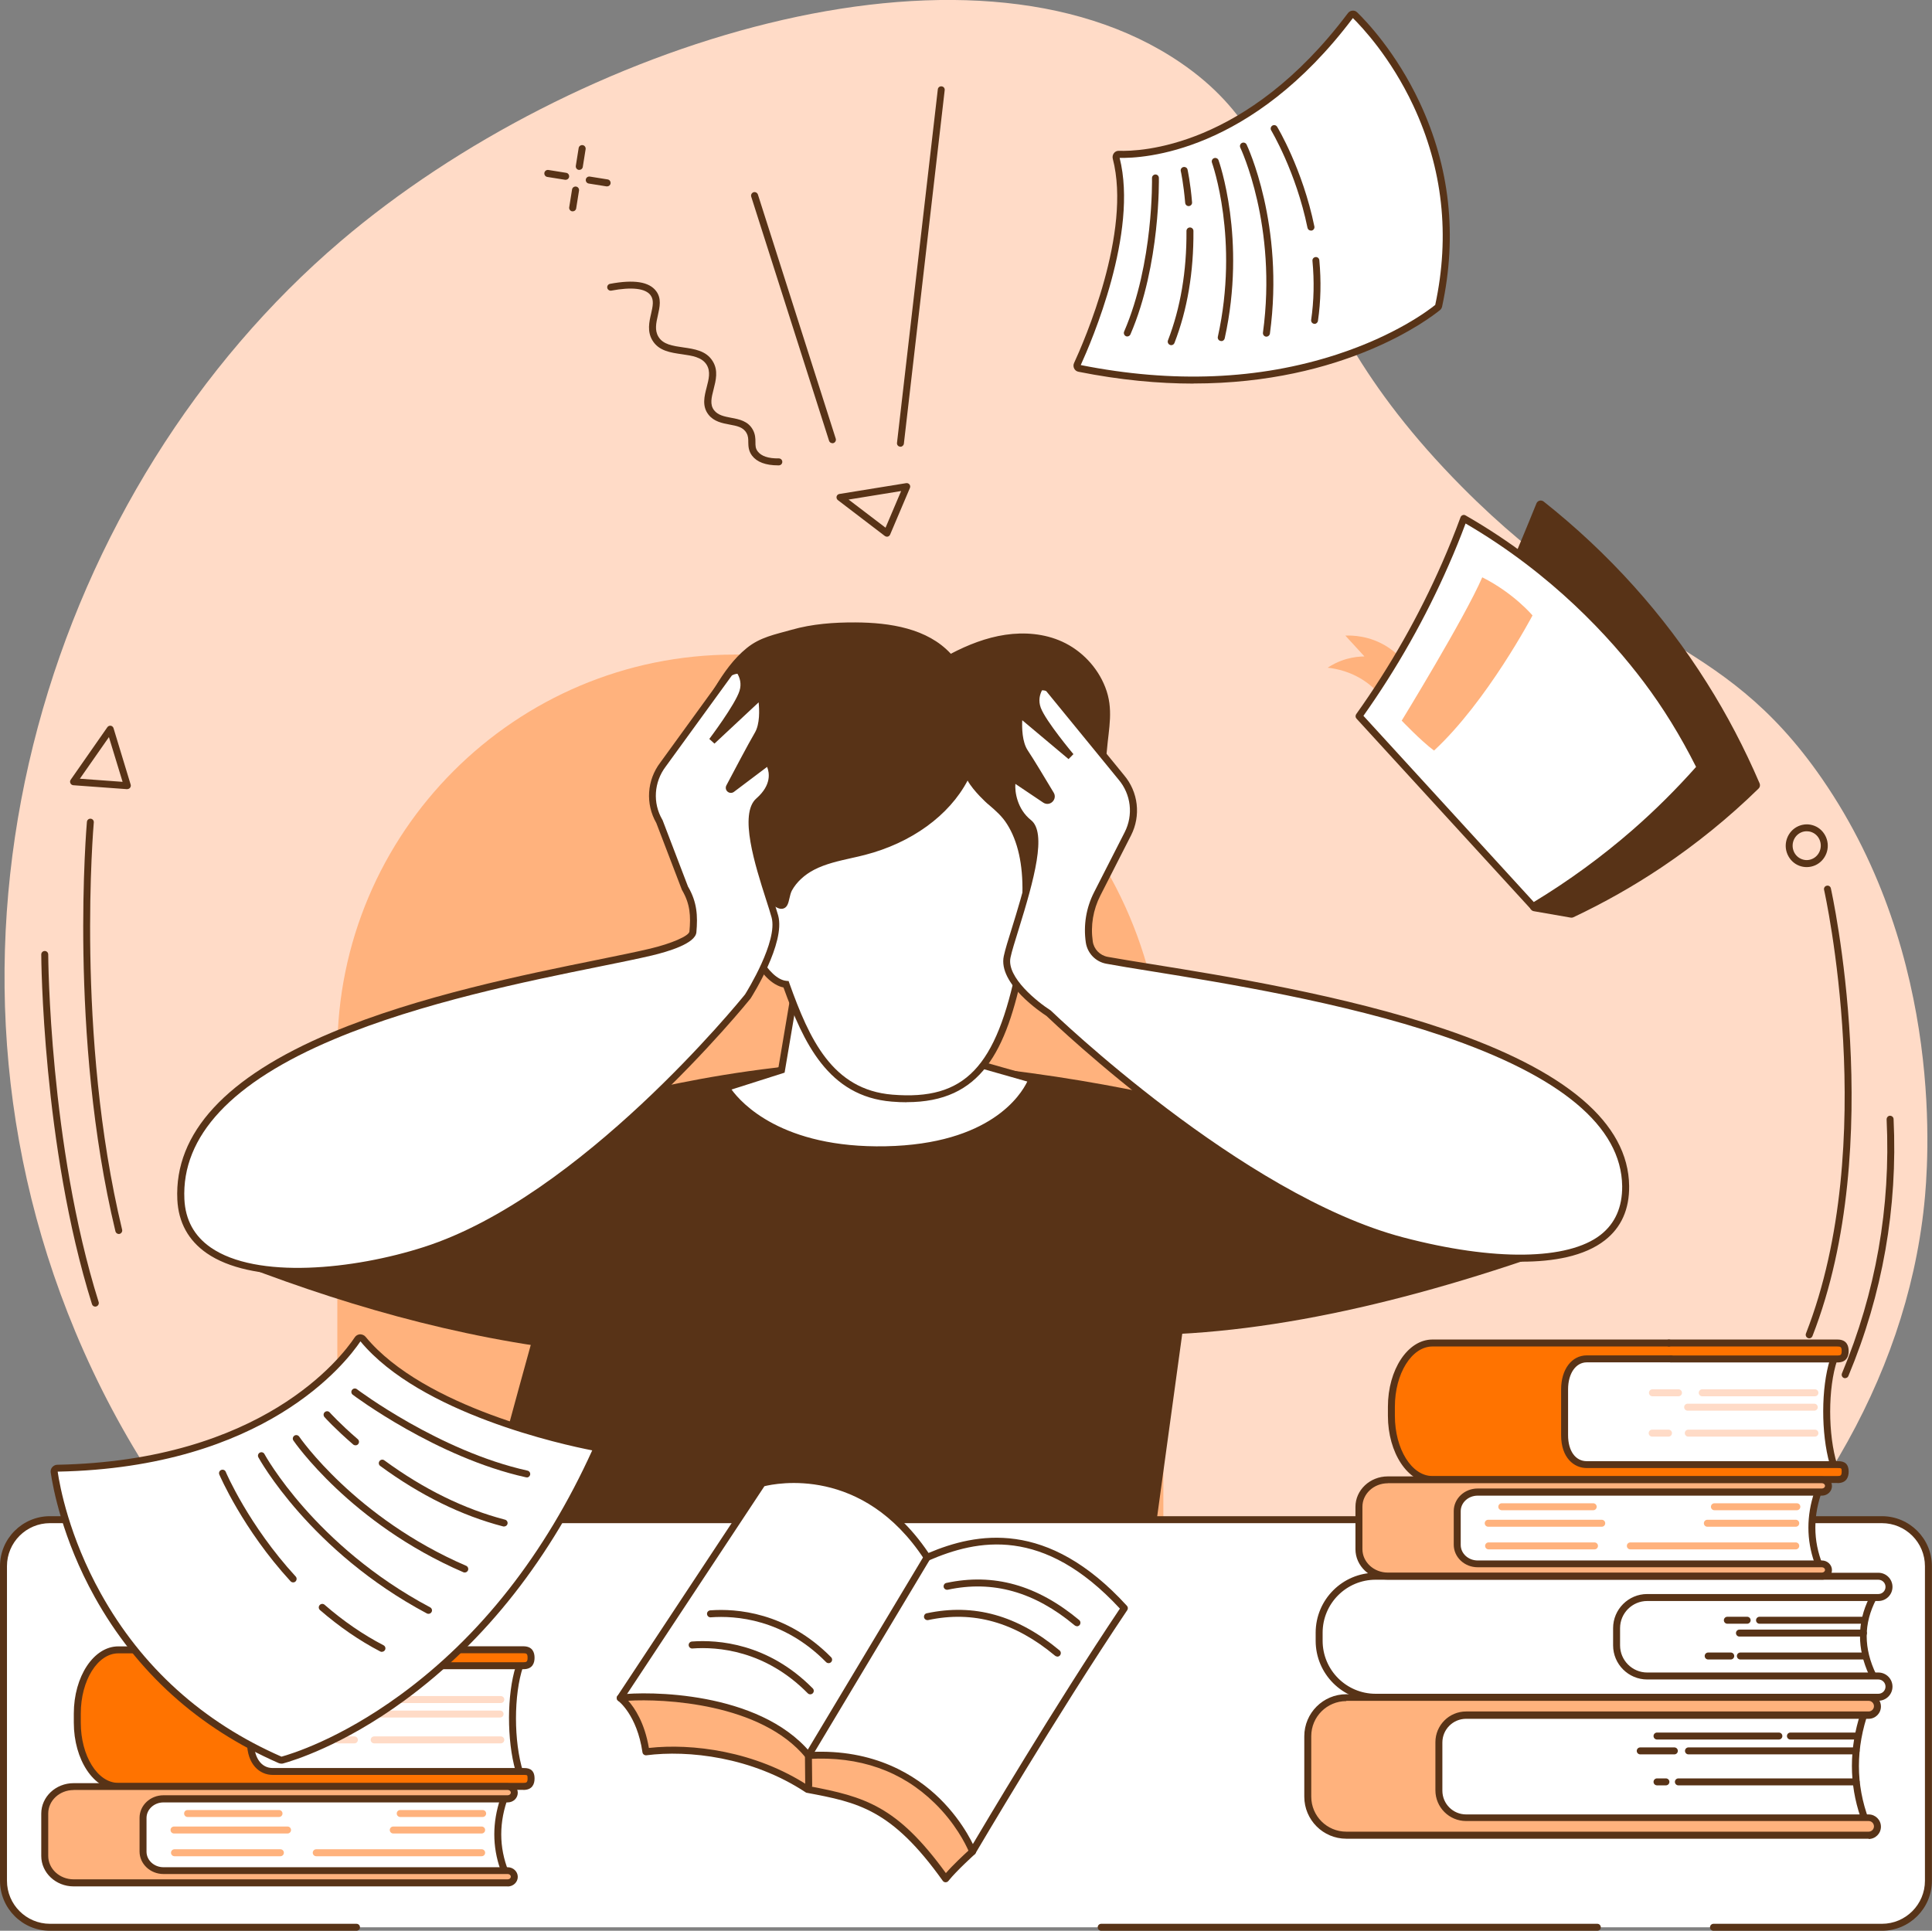 <?xml version="1.0" encoding="UTF-8"?><svg id="_圖層_2" xmlns="http://www.w3.org/2000/svg" viewBox="0 0 210.71 210.6"><rect x="0" y="0" width="210.71" height="210.6" fill="#808080" stroke="none"/><defs><style>.cls-1{fill:#fff;}.cls-2{fill:#ffdbc7;}.cls-3{fill:#ff7300;}.cls-4{fill:#ffb27d;}.cls-5{fill:#583317;}</style></defs><g id="CON03_拷貝"><g id="Study_too_much"><path class="cls-2" d="M159.43,53.09c-21.94-22.13-15.66-36-30.67-46.25-23.1-15.77-66.2-2.2-91.63,19.49C5.98,52.89-10.09,101.39,8.22,145.27c19.5,46.73,70.72,70.3,116.49,62.99,40.87-6.53,81.13-38.14,85.15-76.87,.44-4.2,2.36-26.89-11.15-46.46-11.17-16.17-21.89-14.3-39.28-31.84Z"/><g><g><path class="cls-5" d="M96.73,58.54c-.08,0-.16-.03-.23-.08l-5.12-3.91c-.12-.09-.17-.25-.14-.39,.04-.15,.16-.26,.31-.28l7.28-1.18c.14-.02,.27,.03,.36,.14,.09,.11,.1,.26,.05,.38l-2.16,5.09c-.05,.11-.14,.19-.25,.22-.03,0-.06,.01-.1,.01Zm-4.18-4.05l4.03,3.07,1.7-4-5.73,.93Z"/><path class="cls-5" d="M98.2,48.72s-.03,0-.04,0c-.21-.02-.36-.21-.33-.42l4.45-38.55c.02-.21,.21-.36,.42-.33,.21,.02,.36,.21,.33,.42l-4.45,38.55c-.02,.19-.19,.34-.38,.34Z"/><path class="cls-5" d="M90.78,48.34c-.16,0-.31-.1-.36-.26l-8.49-26.63c-.06-.2,.05-.41,.25-.48,.2-.06,.41,.05,.48,.25l8.49,26.63c.06,.2-.05,.41-.25,.48-.04,.01-.08,.02-.12,.02Z"/><path class="cls-5" d="M84.86,50.76c-1.35,0-2.31-.36-2.84-1.06-.39-.52-.4-1.02-.41-1.46,0-.35,0-.66-.19-1-.35-.65-1.04-.78-1.85-.93-.8-.15-1.7-.32-2.3-1.08-.73-.93-.45-2.02-.2-2.98,.23-.89,.45-1.72,0-2.46-.52-.84-1.58-.99-2.69-1.15-1.25-.18-2.54-.36-3.23-1.52-.58-.97-.35-2-.14-2.9,.18-.8,.34-1.49-.06-2.02-.56-.75-2.04-.92-4.28-.5-.2,.04-.4-.1-.44-.3-.04-.21,.1-.4,.3-.44,2.61-.49,4.26-.23,5.03,.79,.61,.81,.39,1.74,.19,2.64-.19,.84-.37,1.63,.06,2.34,.51,.85,1.57,1,2.69,1.16,1.24,.18,2.53,.36,3.23,1.51,.63,1.01,.34,2.1,.1,3.05-.23,.9-.44,1.68,.06,2.31,.43,.54,1.12,.67,1.85,.81,.87,.16,1.85,.35,2.37,1.31,.27,.5,.28,.95,.28,1.35,0,.38,0,.69,.25,1.01,.39,.51,1.15,.78,2.3,.76h0c.21,0,.38,.17,.38,.38,0,.21-.17,.38-.38,.38-.02,0-.05,0-.07,0Z"/></g><g><path class="cls-5" d="M201.24,150.33s-.1,0-.15-.03c-.19-.08-.28-.3-.2-.5,3.69-8.82,5.33-18.14,4.87-27.7,0-.21,.15-.39,.36-.4,.21,0,.39,.15,.4,.36,.46,9.67-1.2,19.11-4.93,28.03-.06,.15-.2,.23-.35,.23Z"/><path class="cls-5" d="M197.32,145.98s-.09,0-.14-.03c-.2-.08-.29-.3-.22-.49,8.13-20.79,2.04-48.13,1.98-48.4-.05-.2,.08-.41,.29-.45,.2-.05,.41,.08,.45,.29,.06,.28,6.2,27.83-2.01,48.84-.06,.15-.2,.24-.35,.24Z"/></g><g><path class="cls-5" d="M63.18,18.53s-.04,0-.06,0c-.21-.03-.35-.23-.32-.44l.31-1.94c.03-.21,.23-.35,.44-.32,.21,.03,.35,.23,.32,.44l-.31,1.94c-.03,.19-.19,.32-.37,.32Z"/><path class="cls-5" d="M62.46,23.05s-.04,0-.06,0c-.21-.03-.35-.23-.32-.44l.31-1.94c.03-.21,.23-.35,.44-.32,.21,.03,.35,.23,.32,.44l-.31,1.94c-.03,.19-.19,.32-.37,.32Z"/><path class="cls-5" d="M61.69,19.61s-.04,0-.06,0l-1.94-.31c-.21-.03-.35-.23-.32-.44,.03-.21,.23-.35,.44-.32l1.94,.31c.21,.03,.35,.23,.32,.44-.03,.19-.19,.32-.37,.32Z"/><path class="cls-5" d="M66.21,20.33s-.04,0-.06,0l-1.94-.31c-.21-.03-.35-.23-.32-.44,.03-.21,.23-.35,.44-.32l1.94,.31c.21,.03,.35,.23,.32,.44-.03,.19-.19,.32-.37,.32Z"/></g><path class="cls-5" d="M197.05,94.58c-.28,0-.55-.05-.82-.15-.58-.22-1.03-.67-1.28-1.24-.51-1.17,.02-2.55,1.17-3.07,.56-.25,1.18-.27,1.75-.05,.58,.22,1.03,.67,1.28,1.24,.51,1.18-.02,2.55-1.17,3.07-.3,.13-.61,.2-.93,.2Zm0-3.91c-.21,0-.42,.04-.62,.13-.78,.35-1.13,1.28-.79,2.08,.17,.39,.47,.68,.86,.83,.38,.15,.79,.14,1.16-.03,.78-.35,1.13-1.28,.79-2.08-.17-.39-.47-.68-.86-.83-.18-.07-.36-.1-.54-.1Z"/><g><path class="cls-5" d="M12.96,134.6c-.17,0-.33-.12-.37-.29-5.14-21.38-3.13-44.44-3.11-44.67,.02-.21,.21-.36,.41-.34,.21,.02,.36,.2,.34,.41-.02,.23-2.02,23.17,3.09,44.42,.05,.2-.08,.41-.28,.46-.03,0-.06,.01-.09,.01Z"/><path class="cls-5" d="M10.39,142.52c-.16,0-.31-.1-.36-.27-5.42-17.28-5.53-37.93-5.53-38.14,0-.21,.17-.38,.38-.38h0c.21,0,.38,.17,.38,.38,0,.21,.11,20.74,5.5,37.91,.06,.2-.05,.41-.25,.48-.04,.01-.08,.02-.11,.02Z"/><path class="cls-5" d="M13.9,86.08s-.02,0-.03,0l-5.87-.43c-.14-.01-.26-.09-.32-.22-.06-.12-.05-.27,.03-.38l4-5.73c.08-.12,.23-.18,.37-.16,.14,.02,.26,.13,.3,.26l1.87,6.16c.04,.12,.01,.25-.07,.35-.07,.09-.18,.14-.3,.14Zm-5.18-1.14l4.65,.34-1.49-4.88-3.17,4.54Z"/></g></g><g><path class="cls-4" d="M80.09,71.39h0c25.83,0,46.79,20.97,46.79,46.79v67.09c0,3.08-2.5,5.59-5.59,5.59H42.38c-3.08,0-5.59-2.5-5.59-5.59V114.7c0-23.9,19.4-43.3,43.3-43.3Z"/><g><g><path class="cls-5" d="M65.27,120.22s-17.43,61.54-17.12,64.77c0,0,17.24,2.74,36.04,5.88,14.78,2.46,26.92,2.45,39.17-4.7l8.95-65.27s-15.11-4.1-32.07-5.04c-16.96-.94-34.97,4.37-34.97,4.37Z"/><path class="cls-5" d="M24.07,137.11c12.56,4.98,25.62,8.85,39.72,10.38l1.18-23.96-40.9,13.58Z"/><path class="cls-5" d="M126.74,123.26c.25,.4-2.55,22.36-2.55,22.36,15.14-.02,32.26-4.25,50.67-11.21l-48.12-11.14Z"/></g><g><g><path class="cls-1" d="M86.97,106.41l-1.74,10.3-6.04,1.92s3.82,7.04,17.41,6.77c13.6-.27,15.95-7.69,15.95-7.69l-8.95-2.54-1.35-6.9-15.29-1.87Z"/><path class="cls-5" d="M95.84,125.8c-13.05,0-16.82-6.69-16.98-6.98l-.22-.4,6.26-1.99,1.76-10.43,15.92,1.95,1.35,6.94,9.1,2.58-.12,.37c-.1,.31-2.6,7.68-16.31,7.95-.26,0-.52,0-.77,0Zm-16.05-6.95c1.05,1.45,5.49,6.41,16.81,6.18,11.39-.23,14.74-5.6,15.44-7.06l-8.76-2.49-1.34-6.86-14.65-1.79-1.72,10.17-5.78,1.84Z"/></g><g><path class="cls-5" d="M88.78,103.91c-2.23,.72-4.29,1.11-6.18-.57-.84-.75-1.49-1.69-2.13-2.62-.96-1.4-1.93-2.79-2.89-4.19-.36-.52-.72-1.04-1.03-1.59-1.52-2.66-1.9-5.8-2.25-8.85-.45-3.89,1.71-7.82,3.68-11.13,.95-1.58,2.03-3.11,3.46-4.27,1.48-1.2,3.08-1.48,4.87-1.99,2.27-.65,4.65-.82,6.99-.81,3.76,.02,7.85,.65,10.4,3.42,1.87-.98,3.86-1.76,5.94-2.07,2.09-.31,4.27-.13,6.19,.74,2.13,.97,3.86,2.79,4.71,4.97,.94,2.39,.38,4.49,.18,6.91-.19,2.31-1.23,4.29-1.96,6.44-.67,1.98-.94,4.1-1.62,6.09-.42,1.24-.92,2.49-1.77,3.49-.84,1.01-2.08,1.76-3.39,1.73-1.53-.03-2.86-1.09-3.78-2.31-.92-1.22-1.56-2.63-2.48-3.85-.54-.72-1.21-1.38-2.05-1.71-3.33-1.3-5.72,4.21-7.25,6.26-2,2.68-4.42,4.85-7.66,5.89Z"/><g><path class="cls-1" d="M114.64,97.16c-.63-.5-2.19-.05-2.73,.24,.04-2.62-.32-5.47-1.75-7.73-.61-.97-1.39-1.61-2.24-2.35-.5-.44-2.6-2.54-2.27-3.32-1.93,4.6-6.57,7.61-11.4,8.85-1.89,.48-3.87,.75-5.6,1.64-1.06,.54-2.03,1.38-2.6,2.43-.49,.89-.22,2.31-1.28,1.63-.81-.52-2.55-3.44-3.79-2.76-1.85,1.01,1.14,11.22,4.76,11.57,2.13,5.96,4.73,11.85,11.56,12.41,8.53,.7,11.84-3.66,14.03-14.53,2.33-2.16,5.16-6.64,3.32-8.09Z"/><path class="cls-5" d="M98.91,120.23c-.53,0-1.07-.02-1.65-.07-6.92-.56-9.64-6.43-11.81-12.45-2.53-.51-4.54-5.01-5.18-8.16-.26-1.28-.54-3.51,.52-4.09,1.13-.62,2.33,.76,3.3,1.87,.35,.4,.68,.78,.88,.91,.13,.08,.2,.11,.23,.12,.06-.09,.12-.37,.16-.56,.07-.33,.16-.71,.34-1.05,.57-1.05,1.55-1.97,2.76-2.59,1.33-.68,2.8-1.01,4.21-1.33,.48-.11,.98-.22,1.47-.34,5.28-1.35,9.44-4.58,11.15-8.63,0,0,0,0,0,0l.7,.29s0,0,0,0c-.15,.36,1.15,2,2.17,2.88l.16,.14c.79,.68,1.54,1.33,2.15,2.29,1.18,1.87,1.79,4.35,1.81,7.36,.76-.26,1.94-.48,2.58,.03h0c.46,.36,.71,.89,.73,1.56,.09,2.2-2.22,5.39-3.94,7.03-1.89,9.3-4.66,14.78-12.76,14.78Zm-17.53-24.15c-.08,0-.15,.02-.22,.05-.35,.19-.55,1.3-.14,3.27,.72,3.51,2.8,7.4,4.75,7.59l.24,.02,.08,.23c2.18,6.1,4.68,11.62,11.23,12.16,7.91,.65,11.35-2.94,13.62-14.22l.02-.12,.09-.08c1.89-1.75,3.86-4.8,3.79-6.52-.02-.44-.16-.77-.45-.99-.42-.33-1.77-.01-2.31,.28l-.57,.31v-.65c.06-3.13-.5-5.66-1.68-7.52-.54-.86-1.22-1.45-2-2.12l-.17-.14s-1.48-1.32-2.13-2.49c-2.01,3.81-6.12,6.8-11.2,8.11-.49,.13-1,.24-1.49,.35-1.37,.31-2.79,.62-4.03,1.26-1.07,.55-1.94,1.36-2.44,2.27-.13,.24-.2,.55-.27,.85-.11,.48-.21,.94-.61,1.1-.39,.16-.8-.1-.94-.19-.29-.19-.64-.59-1.04-1.05-.62-.72-1.53-1.76-2.14-1.76Z"/></g></g></g><g><path class="cls-1" d="M84.52,99.96c-.79-2.86-3.89-10.72-1.77-12.58,2.47-2.17,1.14-4.16,1.04-4.28,0,0,0,0-.02,0l-3.95,2.98c-.15,.11-.35-.06-.27-.22,.74-1.41,2.4-4.54,3.09-5.72,.67-1.13,.56-2.9,.45-3.77-.03-.22-.3-.32-.46-.17l-4.97,4.64s2.85-3.77,3.35-5.35c.31-1-.02-1.81-.31-2.28-.14-.23-1.01,.03-1.17,.24l-7.23,9.96c-1.37,1.8-1.52,4.24-.39,6.2l2.81,7.31c.92,1.59,1.01,2.95,.84,4.73-.09,1.02-3.56,1.96-4.56,2.2-11.78,2.8-52.18,8.17-51.28,26.99,.46,9.79,16.34,8.84,26.62,5.55,17.61-5.64,35.23-27.71,35.23-27.71,0,0,3.73-5.86,2.95-8.72Z"/><path class="cls-5" d="M32.48,139.04c-3.94,0-7.53-.68-9.94-2.35-2-1.39-3.08-3.36-3.2-5.84-.34-7.26,5.31-13.38,16.8-18.21,9.54-4.01,21.24-6.37,28.98-7.94,2.3-.47,4.29-.87,5.8-1.23,2.31-.55,4.22-1.38,4.27-1.86,.16-1.71,.08-3-.79-4.5l-.03-.05-2.79-7.29c-1.2-2.09-1.03-4.67,.43-6.59l7.22-9.95c.22-.29,.88-.5,1.28-.49,.3,.01,.45,.15,.52,.27,.29,.46,.72,1.42,.35,2.59-.2,.63-.74,1.58-1.34,2.5l2.34-2.19c.18-.17,.44-.22,.67-.14,.23,.08,.39,.29,.42,.53,.12,.98,.21,2.8-.5,4.01-.58,.99-1.85,3.37-2.66,4.91l3.35-2.53,.31,.04,.11,.13c.49,.64,1.24,2.75-1.1,4.8-1.55,1.36,.29,7.13,1.28,10.23,.25,.78,.46,1.45,.61,1.97,.82,2.99-2.84,8.78-2.99,9.02l-.02,.03c-.18,.22-17.89,22.22-35.41,27.83-4.24,1.36-9.35,2.29-13.98,2.29Zm42.59-42.28c.95,1.66,1.04,3.12,.88,4.93-.11,1.23-3.09,2.11-4.85,2.53-1.52,.36-3.51,.76-5.82,1.23-7.71,1.56-19.36,3.92-28.83,7.9-11.17,4.69-16.67,10.57-16.34,17.47,.11,2.24,1.07,4,2.87,5.25,5.01,3.48,15.57,2.42,23.25-.05,17.1-5.48,34.47-26.86,35.03-27.56,.22-.35,3.6-5.81,2.89-8.4h0c-.14-.5-.35-1.17-.6-1.94-1.19-3.72-2.99-9.34-1.06-11.03,1.69-1.48,1.42-2.84,1.17-3.44l-3.61,2.72c-.21,.16-.5,.15-.7-.02-.2-.17-.25-.45-.13-.68,.7-1.32,2.39-4.54,3.1-5.74,.57-.96,.5-2.52,.42-3.32l-4.82,4.5-.56-.51s2.82-3.74,3.29-5.24c.25-.78,.03-1.44-.22-1.87-.17,0-.5,.11-.61,.19l-7.22,9.94c-1.28,1.69-1.43,3.96-.37,5.78l.03,.05,2.79,7.29Z"/></g><g><path class="cls-1" d="M109.85,104.35c.63-2.9,4.58-12.86,2.36-14.61-2.58-2.03-1.86-5.99-1.4-4.66,0,0,0,0,.02,0l3.18,2.14c.38,.25,.84-.18,.6-.57-.91-1.52-2.21-3.68-2.82-4.6-.72-1.09-.71-2.86-.65-3.74,.02-.22,.28-.33,.45-.19l5.21,4.37s-3.04-3.62-3.62-5.17c-.37-.98-.07-1.81,.19-2.29,.13-.23,.87-.11,1.04,.09l7.88,9.65c1.46,1.72,1.74,4.16,.72,6.17l-3.34,6.55c-.83,1.64-1.12,3.46-.86,5.23,.15,1.02,.93,1.82,1.94,2.01,11.91,2.17,56.36,7.22,56.57,24.62,.12,9.8-13.92,8.71-24.35,5.96-17.88-4.7-38.58-24.82-38.58-24.82,0,0-5.16-3.27-4.53-6.16Z"/><path class="cls-5" d="M165.93,137.63c-4.96,0-10.22-1.18-13.07-1.92-17.47-4.59-37.83-24.04-38.72-24.89-.49-.32-5.33-3.52-4.66-6.55,.15-.7,.49-1.8,.89-3.07,1.08-3.49,3.1-9.99,1.61-11.15-2.06-1.62-2.18-4.3-1.88-5.15,.14-.39,.38-.45,.52-.45h0c.21,0,.38,.13,.5,.38l3.1,2.09s.03,.02,.06,0c.03-.02,.02-.04,0-.06-.95-1.59-2.21-3.68-2.81-4.58-.78-1.17-.78-2.99-.71-3.98,.02-.25,.17-.46,.4-.56,.23-.1,.49-.06,.68,.1l2.45,2.06c-.64-.89-1.23-1.81-1.47-2.43-.43-1.15-.05-2.13,.21-2.61,.07-.13,.22-.28,.56-.32,.3-.03,.87,.06,1.11,.35l7.89,9.66c1.56,1.84,1.86,4.43,.76,6.58l-3.34,6.55c-.79,1.55-1.08,3.28-.83,5,.12,.86,.78,1.53,1.63,1.69,1.28,.23,2.95,.5,4.88,.81,7.84,1.26,20.95,3.37,31.86,7.07,13.28,4.5,20.05,10.26,20.13,17.11,.03,2.54-.86,4.53-2.64,5.92-2.24,1.75-5.6,2.34-9.12,2.34Zm-55.19-52.14c-.07,.85,.18,2.75,1.7,3.96,1.75,1.38,.36,6.45-1.36,11.98-.39,1.26-.73,2.34-.87,3.01-.47,2.16,2.99,4.89,4.36,5.76l.06,.05c.21,.2,20.83,20.1,38.41,24.72,9.92,2.61,17.97,2.5,21.53-.28,1.58-1.24,2.37-3.02,2.35-5.31-.08-6.5-6.68-12.02-19.62-16.4-10.85-3.68-23.93-5.78-31.74-7.04-1.94-.31-3.61-.58-4.9-.82-1.17-.21-2.07-1.15-2.24-2.33-.27-1.88,.04-3.77,.9-5.46l3.34-6.55c.96-1.88,.7-4.14-.67-5.75l-7.88-9.64c-.08-.06-.34-.11-.47-.09-.23,.45-.42,1.12-.13,1.9,.55,1.47,3.53,5.02,3.56,5.06l-.53,.54-5.05-4.24c-.04,.81-.02,2.36,.6,3.29,.61,.91,1.87,3.01,2.83,4.61,.2,.33,.14,.73-.14,1-.28,.27-.69,.3-1.01,.08l-3.05-2.05Z"/></g></g></g><g><g><path class="cls-1" d="M38.88,210.22H5.45c-2.8,0-5.07-2.27-5.07-5.07v-34.32c0-2.8,2.27-5.07,5.07-5.07H205.25c2.8,0,5.07,2.27,5.07,5.07v34.32c0,2.8-2.27,5.07-5.07,5.07H38.88Z"/><path class="cls-5" d="M205.25,210.6h-18.37c-.21,0-.38-.17-.38-.38s.17-.38,.38-.38h18.37c2.59,0,4.69-2.11,4.69-4.69v-34.32c0-2.59-2.11-4.69-4.69-4.69H5.45c-2.59,0-4.69,2.11-4.69,4.69v34.32c0,2.59,2.11,4.69,4.69,4.69H38.88c.21,0,.38,.17,.38,.38s-.17,.38-.38,.38H5.45c-3.01,0-5.45-2.45-5.45-5.45v-34.32c0-3.01,2.45-5.45,5.45-5.45H205.25c3.01,0,5.45,2.45,5.45,5.45v34.32c0,3.01-2.45,5.45-5.45,5.45Z"/></g><path class="cls-5" d="M174.21,210.6h-54.11c-.21,0-.38-.17-.38-.38s.17-.38,.38-.38h54.11c.21,0,.38,.17,.38,.38s-.17,.38-.38,.38Z"/></g><g><g><g><path class="cls-1" d="M56.68,193.33c-1-3.19-1.09-8.39,0-11.63l-.78-1.13-29.7,.87,.74,12.13,29.01,.15,.73-.39Z"/><path class="cls-5" d="M55.95,194.1h0l-29.01-.15c-.2,0-.37-.16-.38-.36l-.74-12.13c0-.1,.03-.2,.1-.28s.17-.12,.27-.12l29.7-.87c.13,0,.25,.06,.32,.16l.78,1.13c.07,.1,.09,.22,.05,.34-1.02,3.03-1.02,8.14,0,11.4,.05,.17-.02,.36-.18,.45l-.73,.39c-.05,.03-.12,.04-.18,.04Zm-28.66-.91l28.56,.15,.37-.2c-.95-3.33-.94-8.3,.03-11.38l-.56-.8-29.1,.86,.69,11.38Z"/></g><path class="cls-3" d="M12.9,179.96H57.08c.46,0,.84,.14,.84,.87s-.38,.87-.84,.87H29.74c-1.34,0-2.42,1.24-2.42,3.33v4.99c0,2.08,1.08,3.22,2.42,3.22h27.34c.46,0,.84,.03,.84,.76s-.38,.87-.84,.87H12.9c-2.47,0-4.47-3.11-4.47-6.95v-.99c0-3.84,2-6.95,4.47-6.95Z"/><path class="cls-5" d="M57.08,195.23H12.9c-2.67,0-4.85-3.29-4.85-7.33v-.99c0-4.04,2.17-7.33,4.85-7.33h25.8c.21,0,.38,.17,.38,.38s-.17,.38-.38,.38H12.9c-2.25,0-4.09,2.95-4.09,6.57v.99c0,3.62,1.83,6.57,4.09,6.57H57.08c.33,0,.46-.04,.46-.49,0-.38-.03-.38-.46-.38H29.74c-1.39,0-2.8-1.11-2.8-3.59v-4.99c0-2.18,1.15-3.71,2.8-3.71h9.18c.21,0,.38,.17,.38,.38s-.17,.38-.38,.38h-9.18c-1.2,0-2.04,1.21-2.04,2.95v4.99c0,1.72,.8,2.84,2.04,2.84h27.34c.4,0,1.22,0,1.22,1.14,0,.57-.21,1.25-1.22,1.25Z"/><path class="cls-5" d="M57.08,182.07h-18.16c-.21,0-.38-.17-.38-.38s.17-.38,.38-.38h18.16c.33,0,.46-.04,.46-.49s-.13-.49-.46-.49h-18.38c-.21,0-.38-.17-.38-.38s.17-.38,.38-.38h18.38c1.01,0,1.22,.68,1.22,1.25s-.21,1.25-1.22,1.25Z"/><g><path class="cls-2" d="M39.73,185.76h-2.84c-.21,0-.38-.17-.38-.38s.17-.38,.38-.38h2.84c.21,0,.38,.17,.38,.38s-.17,.38-.38,.38Z"/><path class="cls-2" d="M54.62,185.76h-12.29c-.21,0-.38-.17-.38-.38s.17-.38,.38-.38h12.29c.21,0,.38,.17,.38,.38s-.17,.38-.38,.38Z"/><path class="cls-2" d="M54.54,187.34h-13.81c-.21,0-.38-.17-.38-.38s.17-.38,.38-.38h13.81c.21,0,.38,.17,.38,.38s-.17,.38-.38,.38Z"/><path class="cls-2" d="M38.65,190.16h-1.78c-.21,0-.38-.17-.38-.38s.17-.38,.38-.38h1.78c.21,0,.38,.17,.38,.38s-.17,.38-.38,.38Z"/><path class="cls-2" d="M54.62,190.16h-13.81c-.21,0-.38-.17-.38-.38s.17-.38,.38-.38h13.81c.21,0,.38,.17,.38,.38s-.17,.38-.38,.38Z"/></g></g><g><g><path class="cls-1" d="M55.12,204.29H13.36v-8.5H55.12c-1.1,2.87-1.13,5.7,0,8.5Z"/><path class="cls-5" d="M55.12,204.67H13.36c-.21,0-.38-.17-.38-.38v-8.5c0-.21,.17-.38,.38-.38H55.12c.12,0,.24,.06,.31,.16,.07,.1,.09,.23,.04,.35-1.07,2.8-1.07,5.57,0,8.22,.05,.12,.03,.25-.04,.35-.07,.1-.19,.17-.31,.17Zm-41.37-.76H54.57c-.88-2.51-.88-5.11,0-7.74H13.74v7.74Z"/></g><g><path class="cls-4" d="M17.83,196.21H55.37c.4,0,.72-.3,.72-.67h0c0-.37-.32-.67-.72-.67H8.03c-1.74,0-3.15,1.32-3.15,2.94v4.62c0,1.62,1.41,2.94,3.15,2.94H55.37c.4,0,.72-.3,.72-.67s-.32-.67-.72-.67H17.83c-1.23,0-2.23-.93-2.23-2.08v-3.67c0-1.15,1-2.08,2.23-2.08Z"/><path class="cls-5" d="M55.37,205.76H8.03c-1.95,0-3.53-1.49-3.53-3.32v-4.62c0-1.83,1.58-3.32,3.53-3.32H55.37c.6,0,1.1,.47,1.1,1.05s-.49,1.05-1.1,1.05H17.83c-1.02,0-1.85,.76-1.85,1.7v3.67c0,.94,.83,1.7,1.85,1.7H55.37c.6,0,1.1,.47,1.1,1.05s-.49,1.05-1.1,1.05Zm-47.34-10.51c-1.53,0-2.77,1.15-2.77,2.56v4.62c0,1.41,1.24,2.56,2.77,2.56H55.37c.19,0,.34-.13,.34-.29s-.15-.29-.34-.29H17.83c-1.44,0-2.61-1.1-2.61-2.46v-3.67c0-1.36,1.17-2.46,2.61-2.46H55.37c.19,0,.34-.13,.34-.29s-.15-.29-.34-.29H8.03Z"/></g><g><path class="cls-4" d="M52.64,198.19h-8.99c-.21,0-.38-.17-.38-.38s.17-.38,.38-.38h8.99c.21,0,.38,.17,.38,.38s-.17,.38-.38,.38Z"/><path class="cls-4" d="M30.43,198.19h-9.97c-.21,0-.38-.17-.38-.38s.17-.38,.38-.38h9.97c.21,0,.38,.17,.38,.38s-.17,.38-.38,.38Z"/><path class="cls-4" d="M52.53,199.99h-9.64c-.21,0-.38-.17-.38-.38s.17-.38,.38-.38h9.64c.21,0,.38,.17,.38,.38s-.17,.38-.38,.38Z"/><path class="cls-4" d="M31.36,199.99h-12.38c-.21,0-.38-.17-.38-.38s.17-.38,.38-.38h12.38c.21,0,.38,.17,.38,.38s-.17,.38-.38,.38Z"/><path class="cls-4" d="M52.53,202.47h-18.04c-.21,0-.38-.17-.38-.38s.17-.38,.38-.38h18.04c.21,0,.38,.17,.38,.38s-.17,.38-.38,.38Z"/><path class="cls-4" d="M30.58,202.47h-11.55c-.21,0-.38-.17-.38-.38s.17-.38,.38-.38h11.55c.21,0,.38,.17,.38,.38s-.17,.38-.38,.38Z"/></g></g></g><g><g><g><path class="cls-1" d="M204.31,182.8c-1.37-2.83-1.5-5.68,0-8.56l-1.08-1.3-29.54,.97,1.02,9.38,28.6,.33,1.01-.83Z"/><path class="cls-5" d="M203.3,184.02h0l-28.6-.33c-.19,0-.35-.15-.37-.34l-1.02-9.38c-.01-.11,.02-.21,.09-.29s.17-.13,.27-.13l29.54-.97c.11,0,.23,.05,.3,.14l1.08,1.3c.1,.12,.12,.28,.04,.42-1.39,2.66-1.39,5.35,0,8.21,.08,.16,.04,.35-.1,.46l-1.01,.83c-.07,.06-.15,.09-.24,.09Zm-28.25-1.09l28.12,.32,.67-.56c-1.32-2.88-1.31-5.7,.02-8.4l-.8-.96-28.95,.95,.94,8.64Z"/></g><g><path class="cls-1" d="M150.03,171.92h54.83c.64,0,1.16,.52,1.16,1.16s-.52,1.16-1.16,1.16h-25.21c-1.85,0-3.34,1.5-3.34,3.34v1.88c0,1.85,1.5,3.34,3.34,3.34h25.21c.64,0,1.16,.52,1.16,1.16s-.52,1.16-1.16,1.16h-54.83c-3.4,0-6.16-2.76-6.16-6.16v-.88c0-3.4,2.76-6.16,6.16-6.16Z"/><path class="cls-5" d="M204.86,185.51h-54.83c-3.61,0-6.54-2.93-6.54-6.54v-.88c0-3.61,2.93-6.54,6.54-6.54h54.83c.85,0,1.54,.69,1.54,1.54s-.69,1.54-1.54,1.54h-25.21c-1.63,0-2.96,1.33-2.96,2.96v1.88c0,1.63,1.33,2.96,2.96,2.96h25.21c.85,0,1.54,.69,1.54,1.54s-.69,1.54-1.54,1.54Zm-54.83-13.2c-3.19,0-5.78,2.59-5.78,5.78v.88c0,3.19,2.59,5.78,5.78,5.78h54.83c.43,0,.78-.35,.78-.78s-.35-.78-.78-.78h-25.21c-2.05,0-3.72-1.67-3.72-3.72v-1.88c0-2.05,1.67-3.72,3.72-3.72h25.21c.43,0,.78-.35,.78-.78s-.35-.78-.78-.78h-54.83Z"/></g><path class="cls-5" d="M190.55,177.11h-2.16c-.21,0-.38-.17-.38-.38s.17-.38,.38-.38h2.16c.21,0,.38,.17,.38,.38s-.17,.38-.38,.38Z"/><path class="cls-5" d="M203.33,177.11h-11.43c-.21,0-.38-.17-.38-.38s.17-.38,.38-.38h11.43c.21,0,.38,.17,.38,.38s-.17,.38-.38,.38Z"/><path class="cls-5" d="M203.23,178.51h-13.52c-.21,0-.38-.17-.38-.38s.17-.38,.38-.38h13.52c.21,0,.38,.17,.38,.38s-.17,.38-.38,.38Z"/><path class="cls-5" d="M188.76,181.01h-2.46c-.21,0-.38-.17-.38-.38s.17-.38,.38-.38h2.46c.21,0,.38,.17,.38,.38s-.17,.38-.38,.38Z"/><path class="cls-5" d="M203.33,181.01h-13.52c-.21,0-.38-.17-.38-.38s.17-.38,.38-.38h13.52c.21,0,.38,.17,.38,.38s-.17,.38-.38,.38Z"/></g><g><g><path class="cls-1" d="M203.46,198.62h-49.53v-12.13h49.53c-1.46,4.1-1.5,8.14,0,12.13Z"/><path class="cls-5" d="M203.46,198.99h-49.53c-.21,0-.38-.17-.38-.38v-12.13c0-.21,.17-.38,.38-.38h49.53c.12,0,.24,.06,.31,.16,.07,.1,.09,.23,.05,.35-1.44,4.05-1.44,8.04,0,11.87,.04,.12,.03,.25-.04,.35-.07,.1-.19,.16-.31,.16Zm-49.15-.76h48.61c-1.26-3.68-1.26-7.51,0-11.37h-48.61v11.37Z"/></g><g><path class="cls-4" d="M159.89,187.08h43.9c.53,0,.96-.43,.96-.96h0c0-.53-.43-.96-.96-.96h-56.97c-2.32,0-4.2,1.88-4.2,4.2v6.6c0,2.32,1.88,4.2,4.2,4.2h56.97c.53,0,.96-.43,.96-.96s-.43-.96-.96-.96h-43.9c-1.64,0-2.97-1.33-2.97-2.97v-5.25c0-1.64,1.33-2.97,2.97-2.97Z"/><path class="cls-5" d="M203.8,200.56h-56.97c-2.53,0-4.58-2.06-4.58-4.58v-6.6c0-2.53,2.06-4.58,4.58-4.58h56.97c.74,0,1.34,.6,1.34,1.34s-.6,1.34-1.34,1.34h-43.9c-1.43,0-2.59,1.16-2.59,2.59v5.25c0,1.43,1.16,2.59,2.59,2.59h43.9c.74,0,1.34,.6,1.34,1.34s-.6,1.34-1.34,1.34Zm-56.97-15.01c-2.11,0-3.82,1.71-3.82,3.82v6.6c0,2.11,1.71,3.82,3.82,3.82h56.97c.32,0,.58-.26,.58-.58s-.26-.58-.58-.58h-43.9c-1.85,0-3.35-1.5-3.35-3.35v-5.25c0-1.85,1.5-3.35,3.35-3.35h43.9c.32,0,.58-.26,.58-.58s-.26-.58-.58-.58h-56.97Z"/></g><path class="cls-5" d="M202.58,189.74h-7.31c-.21,0-.38-.17-.38-.38s.17-.38,.38-.38h7.31c.21,0,.38,.17,.38,.38s-.17,.38-.38,.38Z"/><path class="cls-5" d="M194.01,189.74h-13.29c-.21,0-.38-.17-.38-.38s.17-.38,.38-.38h13.29c.21,0,.38,.17,.38,.38s-.17,.38-.38,.38Z"/><path class="cls-5" d="M202.43,191.36h-18.28c-.21,0-.38-.17-.38-.38s.17-.38,.38-.38h18.28c.21,0,.38,.17,.38,.38s-.17,.38-.38,.38Z"/><path class="cls-5" d="M182.61,191.36h-3.72c-.21,0-.38-.17-.38-.38s.17-.38,.38-.38h3.72c.21,0,.38,.17,.38,.38s-.17,.38-.38,.38Z"/><path class="cls-5" d="M202.43,194.74h-19.38c-.21,0-.38-.17-.38-.38s.17-.38,.38-.38h19.38c.21,0,.38,.17,.38,.38s-.17,.38-.38,.38Z"/><path class="cls-5" d="M181.69,194.74h-.97c-.21,0-.38-.17-.38-.38s.17-.38,.38-.38h.97c.21,0,.38,.17,.38,.38s-.17,.38-.38,.38Z"/></g></g><g><g><path class="cls-1" d="M5.91,160.55c.44,3.03,4.03,22.38,24.64,31.4,.07,.03,.16,.04,.24,.02,1.74-.47,21.78-6.41,34.16-33.63,.1-.21-.03-.46-.25-.5-2.84-.55-18.6-3.91-25.1-11.79-.15-.19-.44-.18-.57,.02-1.55,2.32-10.25,13.64-32.75,14.07-.22,0-.38,.2-.35,.41Z"/><path class="cls-5" d="M30.69,192.37c-.1,0-.2-.02-.3-.06-8.76-3.84-15.51-9.93-20.06-18.11-3.55-6.38-4.57-12.01-4.8-13.59h0c-.03-.21,.03-.42,.17-.58,.14-.16,.34-.26,.55-.26,22.32-.43,30.94-11.65,32.44-13.9,.13-.2,.34-.31,.57-.33,.23,0,.46,.09,.61,.27,6.39,7.74,21.85,11.07,24.88,11.66,.22,.04,.41,.18,.51,.38,.11,.2,.11,.44,.02,.65-5.2,11.45-12.33,20.53-21.19,27-6.77,4.95-12.2,6.57-13.21,6.85-.06,.02-.13,.02-.19,.02Zm-24.4-31.85c.23,1.58,1.24,7.07,4.71,13.3,4.47,8.03,11.1,14.02,19.7,17.79,.98-.27,6.28-1.86,12.95-6.73,8.74-6.38,15.79-15.36,20.94-26.68-3.15-.61-18.73-3.99-25.28-11.89-1.59,2.36-10.42,13.77-33.02,14.21Z"/></g><g><path class="cls-5" d="M57.45,161.14s-.05,0-.08,0c-9.79-2.16-18.81-8.94-18.9-9.01-.17-.13-.2-.37-.07-.53,.13-.17,.37-.2,.53-.07,.09,.07,8.98,6.75,18.6,8.88,.21,.05,.33,.25,.29,.45-.04,.18-.2,.3-.37,.3Z"/><path class="cls-5" d="M54.99,166.51s-.06,0-.1-.01c-4.55-1.18-9.06-3.4-13.42-6.6-.17-.12-.21-.36-.08-.53,.12-.17,.36-.21,.53-.08,4.28,3.14,8.71,5.31,13.16,6.47,.2,.05,.32,.26,.27,.46-.04,.17-.2,.28-.37,.28Z"/><path class="cls-5" d="M38.77,157.65c-.09,0-.18-.03-.25-.09-1.98-1.71-3.09-2.94-3.13-2.99-.14-.16-.13-.4,.03-.54,.16-.14,.4-.13,.54,.03,.01,.01,1.12,1.25,3.06,2.92,.16,.14,.18,.38,.04,.54-.07,.09-.18,.13-.29,.13Z"/><path class="cls-5" d="M50.68,171.52c-.05,0-.1,0-.15-.03-12.31-5.31-18.47-14.27-18.53-14.36-.12-.17-.07-.41,.1-.53,.17-.12,.41-.07,.53,.1,.06,.09,6.11,8.87,18.21,14.09,.19,.08,.28,.31,.2,.5-.06,.14-.2,.23-.35,.23Z"/><path class="cls-5" d="M46.74,176.03c-.06,0-.12-.01-.18-.04-12.77-6.8-18.33-16.93-18.38-17.03-.1-.18-.03-.41,.15-.51,.19-.1,.42-.03,.51,.15,.05,.1,5.51,10.04,18.07,16.72,.19,.1,.26,.33,.16,.51-.07,.13-.2,.2-.34,.2Z"/><path class="cls-5" d="M41.66,180.18c-.06,0-.12-.01-.18-.04-2.29-1.19-4.5-2.72-6.58-4.52-.16-.14-.18-.38-.04-.54,.14-.16,.38-.18,.54-.04,2.03,1.77,4.2,3.26,6.43,4.42,.19,.1,.26,.33,.16,.51-.07,.13-.2,.2-.34,.2Z"/><path class="cls-5" d="M31.97,172.6c-.1,0-.2-.04-.28-.12-5.23-5.69-7.74-11.58-7.77-11.64-.08-.19,0-.42,.2-.5,.19-.08,.42,0,.5,.2,.02,.06,2.49,5.83,7.63,11.42,.14,.15,.13,.39-.02,.54-.07,.07-.16,.1-.26,.1Z"/></g></g><g><g><path class="cls-1" d="M147.75,1.63c1.82,1.76,13.07,13.54,9.15,31.73-.01,.07-.05,.12-.1,.17-1.16,.94-14.85,11.51-39.11,6.64-.19-.04-.3-.24-.22-.41,1.01-2.18,6.38-14.38,4.24-22.55-.05-.19,.09-.38,.29-.37,2.31,.08,14.11-.28,25.29-15.17,.11-.14,.32-.16,.44-.04Z"/><path class="cls-5" d="M130.16,41.84c-3.8,0-7.98-.38-12.54-1.29-.21-.04-.38-.17-.47-.36-.09-.18-.1-.4-.01-.59,1.07-2.32,6.31-14.28,4.22-22.3-.05-.21,0-.43,.13-.6,.13-.17,.33-.26,.55-.25,2.23,.08,13.9-.27,24.97-15.02,.12-.16,.3-.25,.49-.27,.19-.02,.38,.05,.52,.19,.95,.92,4.24,4.34,6.81,9.82,3.3,7.03,4.12,14.52,2.45,22.27-.03,.15-.12,.29-.23,.38-1.2,.98-10.45,8.01-26.88,8.01Zm-12.29-2.02c10.05,2,19.44,1.61,27.92-1.15,6.41-2.09,10.02-4.83,10.74-5.41,1.63-7.57,.82-14.9-2.4-21.76-2.46-5.24-5.58-8.54-6.58-9.53-11.1,14.74-22.89,15.31-25.44,15.25,2.06,8.15-3.07,20.03-4.24,22.6ZM147.49,1.9h0s0,0,0,0h0Z"/></g><g><path class="cls-5" d="M122.95,36.7c-.05,0-.1,0-.15-.03-.19-.08-.28-.31-.2-.5,3.23-7.48,3.04-16.66,3.04-16.75,0-.21,.16-.38,.37-.39h0c.21,0,.37,.16,.38,.37,0,.09,.19,9.44-3.1,17.07-.06,.14-.2,.23-.35,.23Z"/><path class="cls-5" d="M127.74,37.65s-.09,0-.14-.03c-.2-.08-.29-.3-.22-.49,1.37-3.54,2.05-7.56,2.02-11.94,0-.21,.17-.38,.38-.38,.21,0,.38,.17,.38,.38,.03,4.48-.66,8.59-2.07,12.22-.06,.15-.2,.24-.35,.24Z"/><path class="cls-5" d="M129.64,22.48c-.2,0-.36-.15-.38-.35-.18-2.11-.47-3.45-.48-3.46-.05-.2,.08-.41,.29-.45,.2-.04,.41,.08,.45,.29,.01,.06,.31,1.4,.49,3.56,.02,.21-.14,.39-.35,.41-.01,0-.02,0-.03,0Z"/><path class="cls-5" d="M133.19,37.19s-.05,0-.08,0c-.21-.05-.33-.25-.29-.45,2.35-10.62-.61-18.92-.64-19-.07-.2,.03-.42,.23-.49,.2-.07,.42,.03,.49,.23,.03,.08,3.07,8.58,.67,19.43-.04,.18-.2,.3-.37,.3Z"/><path class="cls-5" d="M138.12,36.72s-.03,0-.05,0c-.21-.03-.35-.22-.33-.43,1.59-11.64-2.43-20.1-2.47-20.19-.09-.19-.01-.42,.18-.51,.19-.09,.42-.01,.51,.18,.04,.09,4.16,8.74,2.54,20.62-.03,.19-.19,.33-.38,.33Z"/><path class="cls-5" d="M143.37,35.32s-.04,0-.05,0c-.21-.03-.35-.22-.32-.43,.3-2.06,.35-4.23,.14-6.44-.02-.21,.13-.39,.34-.41,.21-.02,.39,.13,.41,.34,.21,2.28,.16,4.5-.15,6.62-.03,.19-.19,.33-.38,.33Z"/><path class="cls-5" d="M142.97,25.15c-.18,0-.33-.12-.37-.3-1.26-6.14-3.94-10.58-3.96-10.63-.11-.18-.05-.41,.13-.52,.18-.11,.41-.05,.52,.13,.03,.05,2.77,4.59,4.06,10.87,.04,.21-.09,.41-.3,.45-.03,0-.05,0-.08,0Z"/></g></g><g><g><path class="cls-1" d="M67.64,185.21l15.49-23.44s10.6-3.2,17.99,8.09c6.38-2.76,13.53-3.2,21.5,5.56-7.85,11.7-16.56,26.54-16.56,26.54l-18.46-9.51-19.96-7.24Z"/><path class="cls-5" d="M106.06,202.34c-.06,0-.12-.01-.17-.04l-18.44-9.5-19.93-7.23c-.11-.04-.19-.13-.23-.24-.04-.11-.02-.23,.04-.33l15.49-23.44c.05-.07,.12-.13,.21-.15,.11-.03,2.78-.82,6.4-.2,3.28,.56,7.98,2.44,11.84,8.18,5.17-2.18,12.94-3.78,21.64,5.77,.12,.13,.13,.32,.03,.47-7.76,11.55-16.46,26.38-16.55,26.52-.07,.12-.2,.19-.33,.19Zm-37.83-17.32l19.5,7.08s.03,.01,.04,.02l18.14,9.35c1.29-2.18,9.12-15.4,16.23-26.01-8.36-9.03-15.54-7.55-20.87-5.24-.17,.07-.37,.01-.47-.14-6.72-10.26-16.22-8.27-17.43-7.97l-15.15,22.92Z"/></g><g><path class="cls-4" d="M67.64,185.21s2.16,1.54,2.8,5.87c4.52-.58,11.61,.13,17.61,4.09,5.93,1.12,9.52,1.97,15.07,9.75,.95-1.19,2.93-2.96,2.93-2.96,0,0-4.32-11.28-17.9-10.48-5.36-6.56-17.39-6.67-20.52-6.27Z"/><path class="cls-5" d="M103.13,205.31s0,0-.01,0c-.12,0-.23-.06-.3-.16-5.6-7.85-9.27-8.55-14.83-9.6-.05,0-.1-.03-.14-.06-5.85-3.86-12.8-4.62-17.36-4.03-.2,.02-.39-.12-.42-.32-.6-4.1-2.63-5.61-2.65-5.62-.13-.09-.18-.25-.15-.4,.04-.15,.16-.26,.32-.28,2.97-.38,15.1-.41,20.74,6.26,7.04-.36,11.57,2.55,14.14,5.06,2.8,2.75,3.9,5.56,3.95,5.67,.06,.15,.02,.31-.1,.42-.02,.02-1.97,1.77-2.89,2.92-.07,.09-.18,.14-.3,.14Zm-14.92-10.49c6.11,1.16,9.61,2.14,14.95,9.49,.81-.93,1.99-2.02,2.46-2.45-.32-.73-1.45-3.01-3.69-5.19-3.6-3.52-8.22-5.13-13.73-4.81-.12,0-.24-.04-.32-.14-4.88-5.97-15.57-6.44-19.36-6.21,.7,.79,1.78,2.39,2.25,5.15,4.67-.52,11.59,.31,17.44,4.15Z"/></g><path class="cls-5" d="M88.2,195.14c-.21,0-.38-.17-.38-.38l-.03-3.28c0-.07,.02-.14,.05-.2l12.96-21.62c.11-.18,.34-.24,.52-.13,.18,.11,.24,.34,.13,.52l-12.9,21.53,.03,3.17c0,.21-.17,.38-.38,.38h0Z"/><path class="cls-5" d="M117.45,177.38c-.09,0-.17-.03-.24-.09-4.4-3.67-8.93-4.94-13.84-3.89-.2,.04-.41-.09-.45-.29-.04-.21,.09-.41,.29-.45,5.16-1.1,9.89,.22,14.49,4.05,.16,.13,.18,.37,.05,.54-.08,.09-.18,.14-.29,.14Z"/><path class="cls-5" d="M115.31,180.69c-.09,0-.17-.03-.24-.09-4.4-3.67-8.93-4.94-13.84-3.89-.2,.04-.41-.09-.45-.29-.04-.21,.09-.41,.29-.45,5.16-1.1,9.89,.22,14.49,4.05,.16,.13,.18,.37,.05,.54-.08,.09-.18,.14-.29,.14Z"/><path class="cls-5" d="M90.37,181.41c-.1,0-.2-.04-.27-.11-4.65-4.72-9.88-5.09-12.58-4.89-.21,.02-.39-.14-.41-.35-.02-.21,.14-.39,.35-.41,2.83-.21,8.31,.18,13.18,5.11,.15,.15,.15,.39,0,.54-.07,.07-.17,.11-.27,.11Z"/><path class="cls-5" d="M88.37,184.81c-.1,0-.2-.04-.27-.11-4.65-4.72-9.88-5.09-12.58-4.89-.21,.02-.39-.14-.41-.35-.02-.21,.14-.39,.35-.41,2.83-.21,8.31,.18,13.18,5.11,.15,.15,.15,.39,0,.54-.07,.07-.17,.11-.27,.11Z"/></g><g><g><g><path class="cls-1" d="M200.01,159.87c-1-3.19-1.09-8.39,0-11.63l-.78-1.13-29.7,.87,.74,12.13,29.01,.15,.73-.39Z"/><path class="cls-5" d="M199.28,160.64h0l-29.01-.15c-.2,0-.37-.16-.38-.36l-.74-12.13c0-.1,.03-.2,.1-.28,.07-.08,.17-.12,.27-.12l29.7-.87c.13,0,.25,.06,.32,.16l.78,1.13c.07,.1,.09,.22,.05,.34-1.02,3.03-1.02,8.14,0,11.4,.05,.17-.02,.36-.18,.45l-.73,.39c-.05,.03-.12,.04-.18,.04Zm-28.66-.91l28.56,.15,.37-.2c-.95-3.33-.94-8.3,.03-11.38l-.56-.8-29.1,.86,.69,11.38Z"/></g><path class="cls-3" d="M156.22,146.5h44.18c.46,0,.84,.14,.84,.87s-.38,.87-.84,.87h-27.34c-1.34,0-2.42,1.24-2.42,3.33v4.99c0,2.08,1.08,3.22,2.42,3.22h27.34c.46,0,.84,.03,.84,.76s-.38,.87-.84,.87h-44.18c-2.47,0-4.47-3.11-4.47-6.95v-.99c0-3.84,2-6.95,4.47-6.95Z"/><path class="cls-5" d="M200.4,161.76h-44.18c-2.67,0-4.85-3.29-4.85-7.33v-.99c0-4.04,2.17-7.33,4.85-7.33h25.8c.21,0,.38,.17,.38,.38s-.17,.38-.38,.38h-25.8c-2.25,0-4.09,2.95-4.09,6.57v.99c0,3.62,1.83,6.57,4.09,6.57h44.18c.33,0,.46-.04,.46-.49,0-.38-.03-.38-.46-.38h-27.34c-1.39,0-2.8-1.11-2.8-3.59v-4.99c0-2.18,1.15-3.71,2.8-3.71h9.18c.21,0,.38,.17,.38,.38s-.17,.38-.38,.38h-9.18c-1.2,0-2.04,1.21-2.04,2.95v4.99c0,1.72,.8,2.84,2.04,2.84h27.34c.4,0,1.22,0,1.22,1.14,0,.57-.21,1.25-1.22,1.25Z"/><path class="cls-5" d="M200.4,148.61h-18.16c-.21,0-.38-.17-.38-.38s.17-.38,.38-.38h18.16c.33,0,.46-.04,.46-.49s-.13-.49-.46-.49h-18.38c-.21,0-.38-.17-.38-.38s.17-.38,.38-.38h18.38c1.01,0,1.22,.68,1.22,1.25s-.21,1.25-1.22,1.25Z"/><g><path class="cls-2" d="M183.06,152.3h-2.84c-.21,0-.38-.17-.38-.38s.17-.38,.38-.38h2.84c.21,0,.38,.17,.38,.38s-.17,.38-.38,.38Z"/><path class="cls-2" d="M197.94,152.3h-12.29c-.21,0-.38-.17-.38-.38s.17-.38,.38-.38h12.29c.21,0,.38,.17,.38,.38s-.17,.38-.38,.38Z"/><path class="cls-2" d="M197.87,153.87h-13.81c-.21,0-.38-.17-.38-.38s.17-.38,.38-.38h13.81c.21,0,.38,.17,.38,.38s-.17,.38-.38,.38Z"/><path class="cls-2" d="M181.97,156.7h-1.78c-.21,0-.38-.17-.38-.38s.17-.38,.38-.38h1.78c.21,0,.38,.17,.38,.38s-.17,.38-.38,.38Z"/><path class="cls-2" d="M197.94,156.7h-13.81c-.21,0-.38-.17-.38-.38s.17-.38,.38-.38h13.81c.21,0,.38,.17,.38,.38s-.17,.38-.38,.38Z"/></g></g><g><g><path class="cls-1" d="M198.44,170.83h-41.75v-8.5h41.75c-1.1,2.87-1.13,5.7,0,8.5Z"/><path class="cls-5" d="M198.44,171.21h-41.75c-.21,0-.38-.17-.38-.38v-8.5c0-.21,.17-.38,.38-.38h41.75c.12,0,.24,.06,.31,.16,.07,.1,.09,.23,.04,.35-1.07,2.8-1.07,5.57,0,8.22,.05,.12,.03,.25-.04,.35-.07,.1-.19,.17-.31,.17Zm-41.37-.76h40.82c-.88-2.51-.88-5.11,0-7.74h-40.83v7.74Z"/></g><g><path class="cls-4" d="M161.16,162.75h37.54c.4,0,.72-.3,.72-.67h0c0-.37-.32-.67-.72-.67h-47.34c-1.74,0-3.15,1.32-3.15,2.94v4.62c0,1.62,1.41,2.94,3.15,2.94h47.34c.4,0,.72-.3,.72-.67s-.32-.67-.72-.67h-37.54c-1.23,0-2.23-.93-2.23-2.08v-3.67c0-1.15,1-2.08,2.23-2.08Z"/><path class="cls-5" d="M198.7,172.3h-47.34c-1.95,0-3.53-1.49-3.53-3.32v-4.62c0-1.83,1.58-3.32,3.53-3.32h47.34c.6,0,1.1,.47,1.1,1.05s-.49,1.05-1.1,1.05h-37.54c-1.02,0-1.85,.76-1.85,1.7v3.67c0,.94,.83,1.7,1.85,1.7h37.54c.6,0,1.1,.47,1.1,1.05s-.49,1.05-1.1,1.05Zm-47.34-10.51c-1.53,0-2.77,1.15-2.77,2.56v4.62c0,1.41,1.24,2.56,2.77,2.56h47.34c.19,0,.34-.13,.34-.29s-.15-.29-.34-.29h-37.54c-1.44,0-2.61-1.1-2.61-2.46v-3.67c0-1.36,1.17-2.46,2.61-2.46h37.54c.19,0,.34-.13,.34-.29s-.15-.29-.34-.29h-47.34Z"/></g><g><path class="cls-4" d="M195.97,164.73h-8.99c-.21,0-.38-.17-.38-.38s.17-.38,.38-.38h8.99c.21,0,.38,.17,.38,.38s-.17,.38-.38,.38Z"/><path class="cls-4" d="M173.76,164.73h-9.97c-.21,0-.38-.17-.38-.38s.17-.38,.38-.38h9.97c.21,0,.38,.17,.38,.38s-.17,.38-.38,.38Z"/><path class="cls-4" d="M195.85,166.53h-9.64c-.21,0-.38-.17-.38-.38s.17-.38,.38-.38h9.64c.21,0,.38,.17,.38,.38s-.17,.38-.38,.38Z"/><path class="cls-4" d="M174.69,166.53h-12.38c-.21,0-.38-.17-.38-.38s.17-.38,.38-.38h12.38c.21,0,.38,.17,.38,.38s-.17,.38-.38,.38Z"/><path class="cls-4" d="M195.85,169h-18.04c-.21,0-.38-.17-.38-.38s.17-.38,.38-.38h18.04c.21,0,.38,.17,.38,.38s-.17,.38-.38,.38Z"/><path class="cls-4" d="M173.9,169h-11.55c-.21,0-.38-.17-.38-.38s.17-.38,.38-.38h11.55c.21,0,.38,.17,.38,.38s-.17,.38-.38,.38Z"/></g></g></g><g><path class="cls-4" d="M151.03,76.46c-.4-.57-1-1.28-1.86-1.93-1.71-1.29-3.48-1.6-4.37-1.7,.46-.31,1.16-.69,2.06-.95,.77-.22,1.45-.27,1.95-.28-.69-.76-1.39-1.52-2.08-2.27,.68-.03,2.64-.03,4.62,1.25,2.05,1.33,2.85,3.2,3.09,3.83-1.14,.68-2.28,1.36-3.42,2.04Z"/><g><path class="cls-5" d="M167.37,98.88l4.02,.7c2.9-1.37,6.14-3.13,9.54-5.4,4.3-2.88,7.78-5.86,10.52-8.54-1.44-3.38-3.3-7.07-5.72-10.91-5.72-9.08-12.38-15.43-17.69-19.64-1.3,3.24-2.25,5.46-2.25,5.46l1.58,38.33Z"/><path class="cls-5" d="M171.39,100.09s-.06,0-.09,0l-4.02-.7c-.23-.04-.41-.24-.42-.48l-1.58-38.33c0-.08,.01-.15,.04-.22,0-.02,.96-2.25,2.25-5.45,.06-.15,.19-.26,.34-.3,.15-.04,.32,0,.44,.09,7.09,5.62,13.08,12.27,17.8,19.77,2.2,3.48,4.13,7.18,5.76,10.98,.08,.19,.04,.42-.11,.56-3.25,3.18-6.82,6.07-10.59,8.6-3.05,2.04-6.28,3.87-9.61,5.44-.07,.03-.14,.05-.22,.05Zm-3.53-1.64l3.46,.6c3.23-1.53,6.37-3.31,9.33-5.3,3.63-2.43,7.06-5.2,10.2-8.24-1.57-3.64-3.44-7.18-5.54-10.52-4.55-7.21-10.28-13.63-17.05-19.09-1,2.49-1.77,4.29-1.96,4.73l1.56,37.8Z"/></g><g><path class="cls-1" d="M148.22,78.12l18.99,20.75c3.37-2.02,7.19-4.66,11.11-8.08,2.78-2.42,5.13-4.83,7.12-7.08-1.48-2.97-3.36-6.23-5.85-9.54-4.1-5.44-10.55-12.23-19.94-17.62-.6,1.62-1.26,3.27-1.99,4.96-2.83,6.48-6.14,12-9.43,16.61Z"/><path class="cls-5" d="M167.21,99.25c-.1,0-.21-.04-.28-.12l-18.99-20.75c-.12-.13-.13-.33-.03-.48,3.71-5.2,6.86-10.76,9.39-16.54,.71-1.62,1.38-3.28,1.99-4.94,.04-.11,.12-.19,.23-.23,.1-.04,.22-.03,.32,.03,9.76,5.6,16.29,12.73,20.06,17.73,2.2,2.91,4.12,6.05,5.89,9.59,.07,.14,.05,.3-.05,.42-2.22,2.52-4.63,4.91-7.15,7.12-3.46,3.02-7.21,5.75-11.16,8.12-.06,.04-.13,.05-.2,.05Zm-18.5-21.16l18.57,20.3c3.81-2.31,7.44-4.96,10.79-7.88,2.44-2.13,4.76-4.44,6.91-6.86-1.72-3.41-3.58-6.43-5.7-9.25-3.67-4.87-10.01-11.8-19.44-17.3-.57,1.53-1.19,3.06-1.85,4.55-2.51,5.73-5.63,11.26-9.29,16.43Z"/></g><path class="cls-4" d="M152.87,78.61s6.9-11.26,8.79-15.64c3.46,1.74,5.48,4.16,5.48,4.16,0,0-4.94,9.37-10.74,14.74-1.43-1.06-3.52-3.26-3.52-3.26Z"/></g></g></g></svg>